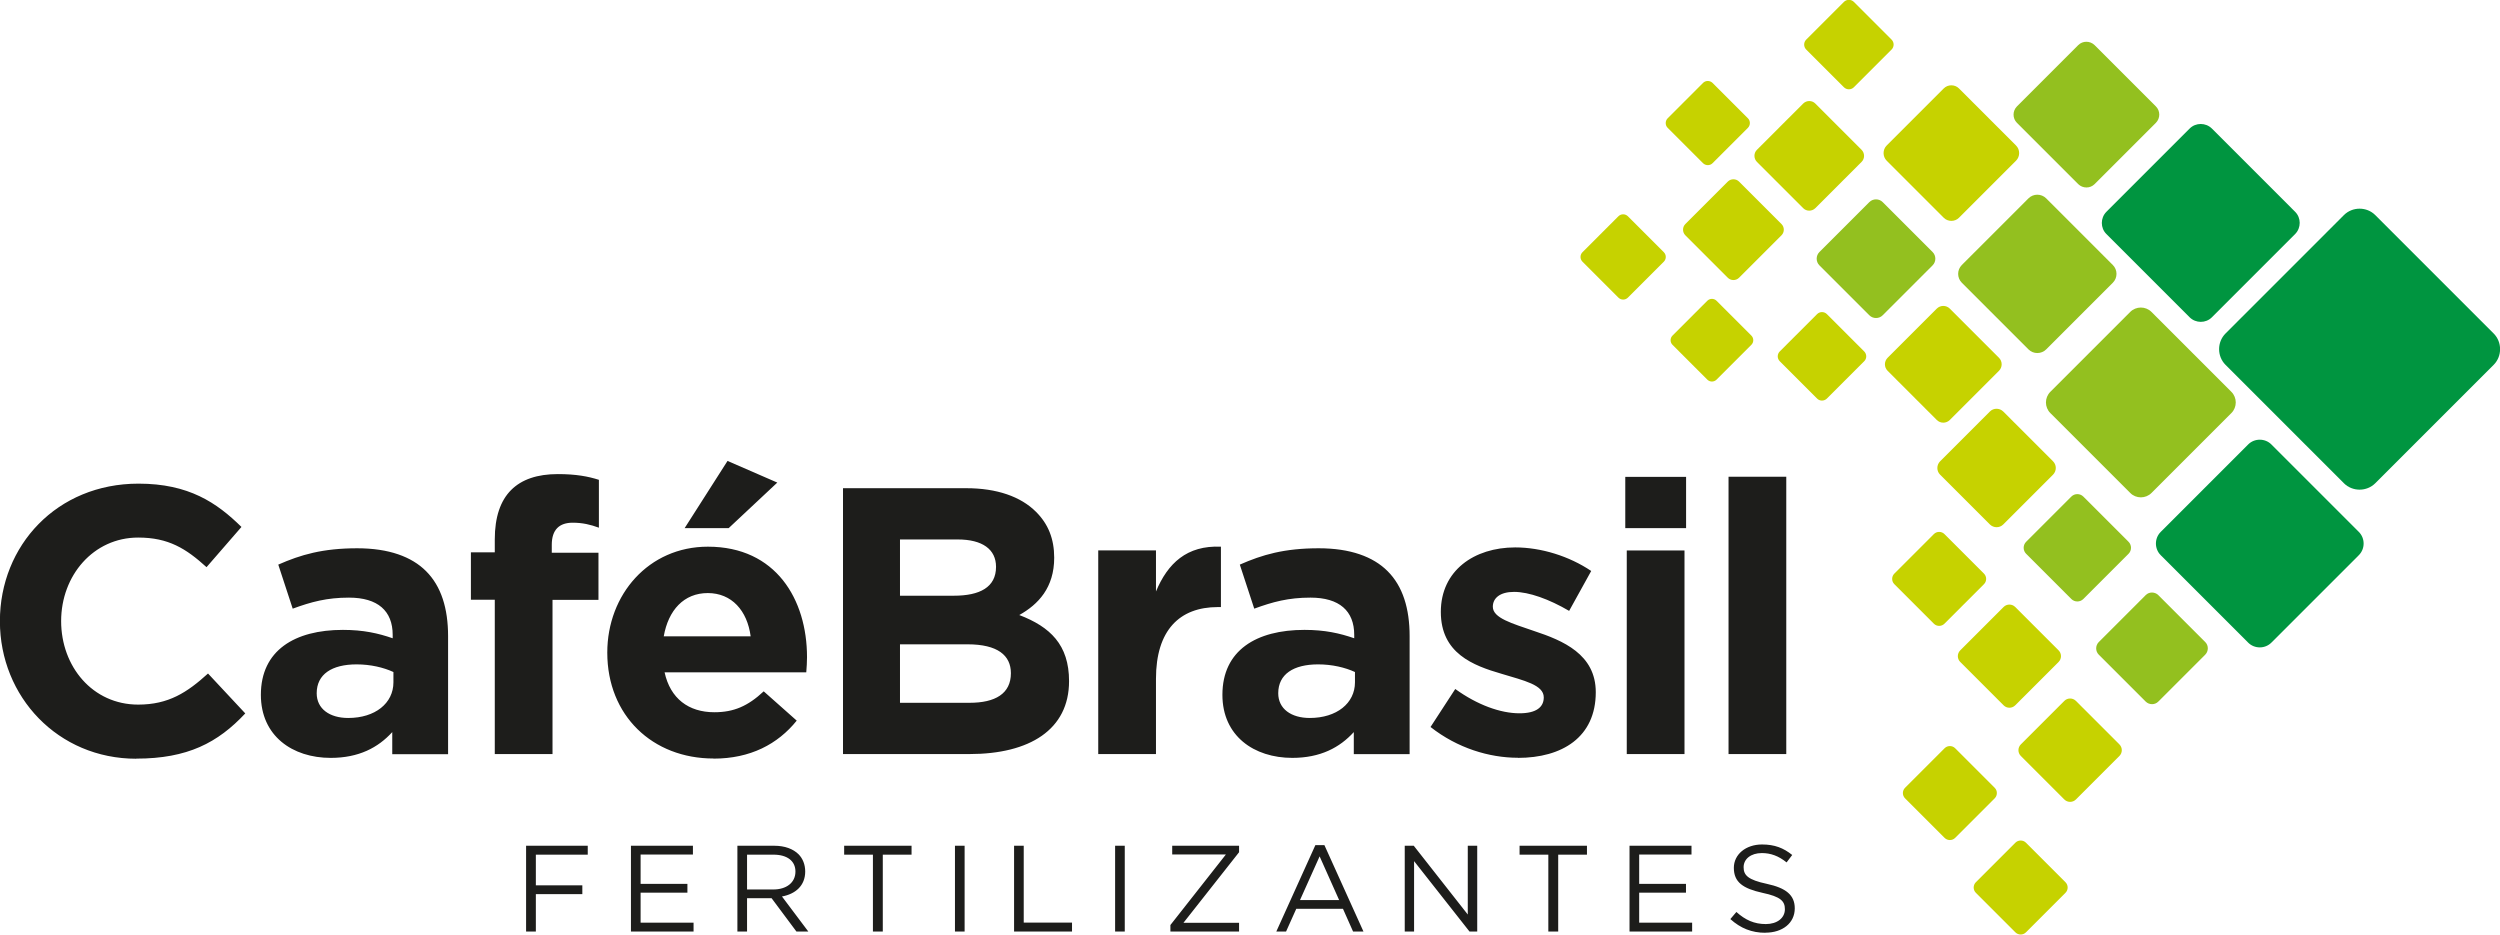 <?xml version="1.0" encoding="UTF-8"?>
<svg id="Camada_2" data-name="Camada 2" xmlns="http://www.w3.org/2000/svg" viewBox="0 0 235.56 88.07">
  <defs>
    <style>
      .cls-1 {
        fill: #93c01f;
      }

      .cls-1, .cls-2, .cls-3, .cls-4 {
        stroke-width: 0px;
      }

      .cls-1, .cls-2, .cls-4 {
        fill-rule: evenodd;
      }

      .cls-2 {
        fill: #c6d200;
      }

      .cls-3 {
        fill: #1d1d1b;
      }

      .cls-4 {
        fill: #009540;
      }
    </style>
  </defs>
  <g id="Camada_1-2" data-name="Camada 1">
    <g>
      <path class="cls-2" d="m183.23,78.95l-3.73-3.73c-.27-.27-.27-.72,0-.99l3.73-3.73c.27-.27.72-.27.99,0l3.73,3.73c.27.27.27.72,0,.99l-3.73,3.73c-.27.27-.72.27-.99,0m11.28-3.62l-4.1-4.1c-.3-.3-.3-.79,0-1.09l4.1-4.1c.3-.3.79-.3,1.09,0l4.1,4.1c.3.3.3.79,0,1.09l-4.1,4.1c-.3.3-.79.3-1.09,0Zm-5.72-8.87l-4.09-4.09c-.3-.3-.3-.79,0-1.09l4.09-4.09c.3-.3.79-.3,1.09,0l4.09,4.09c.3.3.3.79,0,1.09l-4.09,4.09c-.3.3-.79.3-1.09,0Zm-6.57-7.69l-3.73-3.73c-.27-.27-.27-.72,0-.99l3.73-3.73c.27-.27.72-.27.99,0l3.73,3.73c.27.27.27.72,0,.99l-3.73,3.73c-.27.27-.72.27-.99,0Zm5.28-9.35l-4.7-4.7c-.34-.34-.34-.9,0-1.25l4.7-4.7c.34-.34.9-.34,1.25,0l4.7,4.7c.34.34.34.9,0,1.25l-4.7,4.7c-.34.34-.9.34-1.25,0Zm-5.01-9.85l-4.63-4.63c-.34-.34-.34-.89,0-1.23l4.63-4.63c.34-.34.89-.34,1.23,0l4.63,4.63c.34.34.34.89,0,1.23l-4.63,4.63c-.34.34-.89.34-1.23,0Zm-11.28-2.02l-3.51-3.51c-.26-.26-.26-.67,0-.93l3.51-3.51c.26-.26.67-.26.93,0l3.51,3.51c.26.26.26.68,0,.93l-3.51,3.51c-.26.26-.68.26-.93,0Zm-10.34-1.78l-3.28-3.28c-.24-.24-.24-.63,0-.87l3.28-3.28c.24-.24.63-.24.87,0l3.28,3.28c.24.24.24.63,0,.87l-3.28,3.28c-.24.24-.63.24-.87,0Zm-8.38-7.73l-3.38-3.38c-.25-.25-.25-.65,0-.9l3.38-3.38c.25-.25.65-.25.9,0l3.38,3.38c.25.25.25.65,0,.9l-3.38,3.38c-.25.25-.65.25-.9,0Zm10.31-1.87l-4-4c-.29-.29-.29-.77,0-1.06l4-4c.29-.29.77-.29,1.06,0l4,4c.29.29.29.77,0,1.06l-4,4c-.29.29-.77.29-1.06,0Zm-2.33-10.79l-3.34-3.34c-.24-.24-.24-.64,0-.89l3.34-3.34c.24-.24.64-.24.89,0l3.34,3.34c.24.24.24.64,0,.89l-3.34,3.34c-.24.24-.64.24-.89,0Zm9.43,4.23l-4.35-4.35c-.32-.32-.32-.84,0-1.15l4.35-4.35c.32-.32.84-.32,1.15,0l4.35,4.35c.32.32.32.84,0,1.15l-4.35,4.35c-.32.32-.84.32-1.15,0Zm13.25.91l-5.38-5.38c-.39-.39-.39-1.04,0-1.43l5.38-5.38c.39-.39,1.04-.39,1.43,0l5.38,5.38c.39.39.39,1.04,0,1.43l-5.38,5.38c-.39.39-1.04.39-1.43,0Zm-9.41-12.3l-3.55-3.55c-.26-.26-.26-.68,0-.94l3.55-3.55c.26-.26.68-.26.94,0l3.55,3.55c.26.26.26.68,0,.94l-3.55,3.55c-.26.26-.68.26-.94,0Zm16.16,79.63l-3.73-3.73c-.27-.27-.27-.72,0-.99l3.73-3.73c.27-.27.72-.27.99,0l3.73,3.73c.27.27.27.72,0,.99l-3.73,3.73c-.27.27-.72.27-.99,0Z"/>
      <path class="cls-1" d="m195.82,17.35l-5.78-5.78c-.42-.42-.42-1.11,0-1.54l5.78-5.78c.42-.42,1.11-.42,1.54,0l5.78,5.78c.42.42.42,1.11,0,1.54l-5.78,5.78c-.42.42-1.11.42-1.54,0m-4.69,15.57l-6.28-6.28c-.46-.46-.46-1.21,0-1.67l6.28-6.28c.46-.46,1.21-.46,1.67,0l6.28,6.28c.46.46.46,1.21,0,1.67l-6.28,6.28c-.46.46-1.21.46-1.67,0Zm-14.99-3.21l-4.71-4.71c-.34-.34-.34-.91,0-1.25l4.71-4.71c.34-.34.91-.34,1.25,0l4.71,4.71c.34.34.34.91,0,1.25l-4.71,4.71c-.34.34-.91.34-1.25,0Zm24.58,16.74l-7.53-7.53c-.55-.55-.55-1.45,0-2l7.53-7.53c.55-.55,1.45-.55,2,0l7.53,7.53c.55.55.55,1.45,0,2l-7.53,7.53c-.55.55-1.45.55-2,0Zm-5.55,9.99l-4.26-4.26c-.31-.31-.31-.82,0-1.13l4.26-4.26c.31-.31.82-.31,1.13,0l4.26,4.26c.31.31.31.82,0,1.13l-4.26,4.26c-.31.31-.82.31-1.13,0Zm7.01,9.67l-4.43-4.43c-.32-.32-.32-.85,0-1.18l4.43-4.43c.32-.32.85-.32,1.18,0l4.43,4.43c.32.32.32.85,0,1.18l-4.43,4.43c-.32.32-.85.32-1.18,0Z"/>
      <path class="cls-4" d="m220.85,45.53l-11.15-11.15c-.81-.81-.81-2.15,0-2.96l11.15-11.15c.81-.81,2.15-.81,2.96,0l11.15,11.15c.81.81.81,2.15,0,2.96l-11.15,11.15c-.81.81-2.15.81-2.96,0m-14.53-15.63l-7.85-7.85c-.57-.57-.57-1.51,0-2.09l7.85-7.85c.57-.57,1.51-.57,2.09,0l7.85,7.85c.57.57.57,1.51,0,2.09l-7.85,7.85c-.57.57-1.51.57-2.09,0Zm5.51,30.65l-8.24-8.24c-.6-.6-.6-1.59,0-2.19l8.24-8.24c.6-.6,1.59-.6,2.19,0l8.24,8.24c.6.6.6,1.59,0,2.19l-8.24,8.24c-.6.6-1.59.6-2.19,0Z"/>
      <path class="cls-3" d="m166.35,87.88c1.6,0,2.76-.9,2.76-2.29,0-1.26-.83-1.92-2.63-2.31-1.78-.38-2.19-.81-2.19-1.57s.67-1.33,1.72-1.33c.83,0,1.58.27,2.33.88l.53-.7c-.82-.66-1.66-.99-2.84-.99-1.54,0-2.66.94-2.66,2.2,0,1.35.85,1.95,2.71,2.36,1.7.36,2.1.78,2.1,1.54,0,.82-.72,1.4-1.8,1.4s-1.93-.38-2.77-1.14l-.57.67c.97.87,2.02,1.29,3.3,1.29m-12.8-.12h5.9v-.83h-4.99v-2.83h4.41v-.83h-4.41v-2.76h4.93v-.83h-5.84v8.08Zm-7.64,0h.92v-7.24h2.71v-.84h-6.35v.84h2.71v7.24Zm-13.55,0h.89v-6.63l5.22,6.63h.73v-8.08h-.89v6.48l-5.09-6.48h-.85v8.08Zm-9.86-2.96l1.85-4.12,1.84,4.12h-3.68Zm-2.25,2.96h.94l.96-2.14h4.4l.95,2.14h.98l-3.68-8.14h-.85l-3.68,8.14Zm-9.97,0h6.48v-.82h-5.24l5.24-6.65v-.61h-6.3v.82h5.06l-5.23,6.65v.61Zm-5.2,0h.91v-8.08h-.91v8.08Zm-9.52,0h5.46v-.84h-4.55v-7.24h-.91v8.08Zm-5.57,0h.91v-8.08h-.91v8.08Zm-7.72,0h.92v-7.24h2.71v-.84h-6.35v.84h2.71v7.24Zm-11.87-3.96v-3.28h2.49c1.3,0,2.07.6,2.07,1.59,0,1.06-.87,1.69-2.08,1.69h-2.48Zm-.91,3.96h.91v-3.14h2.31l2.34,3.14h1.12l-2.48-3.3c1.27-.23,2.19-1.02,2.19-2.35,0-.66-.23-1.22-.62-1.62-.51-.51-1.3-.81-2.3-.81h-3.47v8.08Zm-10.03,0h5.9v-.83h-4.99v-2.83h4.41v-.83h-4.41v-2.76h4.93v-.83h-5.84v8.08Zm-9.87,0h.91v-3.52h4.38v-.83h-4.38v-2.89h4.89v-.84h-5.81v8.08Z"/>
      <path class="cls-3" d="m162.87,71.05h5.44v-26.13h-5.44v26.13Zm-9.59,0h5.44v-19.18h-5.44v19.18Zm-.14-21.29h5.73v-4.83h-5.73v4.83Zm-10.12,21.65c4.15,0,7.34-1.93,7.34-6.19,0-3.58-3.11-4.87-5.8-5.76-2.08-.72-3.9-1.22-3.9-2.29,0-.82.68-1.4,2-1.4,1.4,0,3.29.68,5.19,1.79l2.08-3.76c-2.08-1.4-4.72-2.22-7.16-2.22-3.87,0-7.01,2.18-7.01,6.08s3.04,5.05,5.73,5.83c2.11.64,3.97,1.04,3.97,2.22,0,.93-.72,1.5-2.29,1.5-1.79,0-3.97-.79-6.05-2.29l-2.33,3.58c2.54,2,5.55,2.9,8.23,2.9Zm-19.61-3.76c-1.75,0-2.97-.86-2.97-2.33,0-1.79,1.43-2.72,3.76-2.72,1.32,0,2.54.29,3.47.72v.97c0,1.97-1.72,3.36-4.26,3.36Zm-1.65,3.76c2.65,0,4.47-.97,5.8-2.43v2.08h5.26v-11.13c0-2.58-.64-4.69-2.08-6.12-1.36-1.36-3.51-2.15-6.48-2.15-3.26,0-5.33.61-7.44,1.54l1.36,4.15c1.75-.64,3.22-1.04,5.3-1.04,2.72,0,4.12,1.25,4.12,3.51v.32c-1.36-.47-2.76-.79-4.69-.79-4.54,0-7.73,1.93-7.73,6.12,0,3.87,2.97,5.94,6.59,5.94Zm-18.28-.36h5.44v-7.09c0-4.58,2.22-6.76,5.83-6.76h.29v-5.69c-3.22-.14-5.01,1.57-6.12,4.22v-3.87h-5.44v19.18Zm-18.68-4.83v-5.51h6.37c2.83,0,4.08,1.04,4.08,2.72,0,1.93-1.47,2.79-3.9,2.79h-6.55Zm0-10.09v-5.3h5.44c2.33,0,3.61.93,3.61,2.58,0,1.93-1.54,2.72-3.97,2.72h-5.08Zm-5.37,14.92h11.92c5.65,0,9.38-2.29,9.38-6.87,0-3.44-1.79-5.12-4.69-6.23,1.79-1,3.29-2.58,3.29-5.4,0-1.79-.57-3.19-1.72-4.33-1.43-1.43-3.69-2.22-6.55-2.22h-11.63v25.05Zm-14.92-21.29h4.15l4.58-4.29-4.69-2.04-4.04,6.33Zm-1.97,10.2c.43-2.47,1.9-4.08,4.15-4.08s3.72,1.65,4.04,4.08h-8.2Zm4.69,11.52c3.47,0,6.05-1.36,7.84-3.58l-3.11-2.76c-1.5,1.4-2.83,1.97-4.65,1.97-2.43,0-4.15-1.29-4.69-3.76h13.35c.04-.5.07-1,.07-1.43,0-5.44-2.93-10.41-9.34-10.41-5.58,0-9.48,4.51-9.48,9.98,0,5.94,4.26,9.98,10.02,9.98Zm-20.61-.43h5.44v-14.53h4.33v-4.44h-4.4v-.75c0-1.43.72-2.08,1.97-2.08.93,0,1.68.18,2.47.47v-4.51c-1-.32-2.15-.54-3.87-.54-1.93,0-3.4.5-4.4,1.5-1,1-1.54,2.54-1.54,4.65v1.22h-2.25v4.47h2.25v14.53Zm-13.81-3.4c-1.75,0-2.97-.86-2.97-2.33,0-1.79,1.43-2.72,3.76-2.72,1.32,0,2.54.29,3.47.72v.97c0,1.97-1.72,3.36-4.26,3.36Zm-1.65,3.76c2.65,0,4.47-.97,5.8-2.43v2.08h5.26v-11.13c0-2.58-.64-4.69-2.08-6.12-1.36-1.36-3.51-2.15-6.48-2.15-3.26,0-5.33.61-7.44,1.54l1.36,4.15c1.75-.64,3.22-1.04,5.3-1.04,2.72,0,4.12,1.25,4.12,3.51v.32c-1.36-.47-2.76-.79-4.69-.79-4.54,0-7.73,1.93-7.73,6.12,0,3.87,2.97,5.94,6.58,5.94Zm-18.32.07c4.83,0,7.69-1.5,10.27-4.26l-3.51-3.76c-1.97,1.79-3.72,2.93-6.58,2.93-4.29,0-7.26-3.58-7.26-7.87s3.04-7.87,7.26-7.87c2.86,0,4.51,1.04,6.44,2.79l3.29-3.79c-2.33-2.29-4.97-4.08-9.7-4.08-7.69,0-13.06,5.83-13.06,12.96s5.48,12.96,12.85,12.96Z"/>
    </g>
  </g>
</svg>